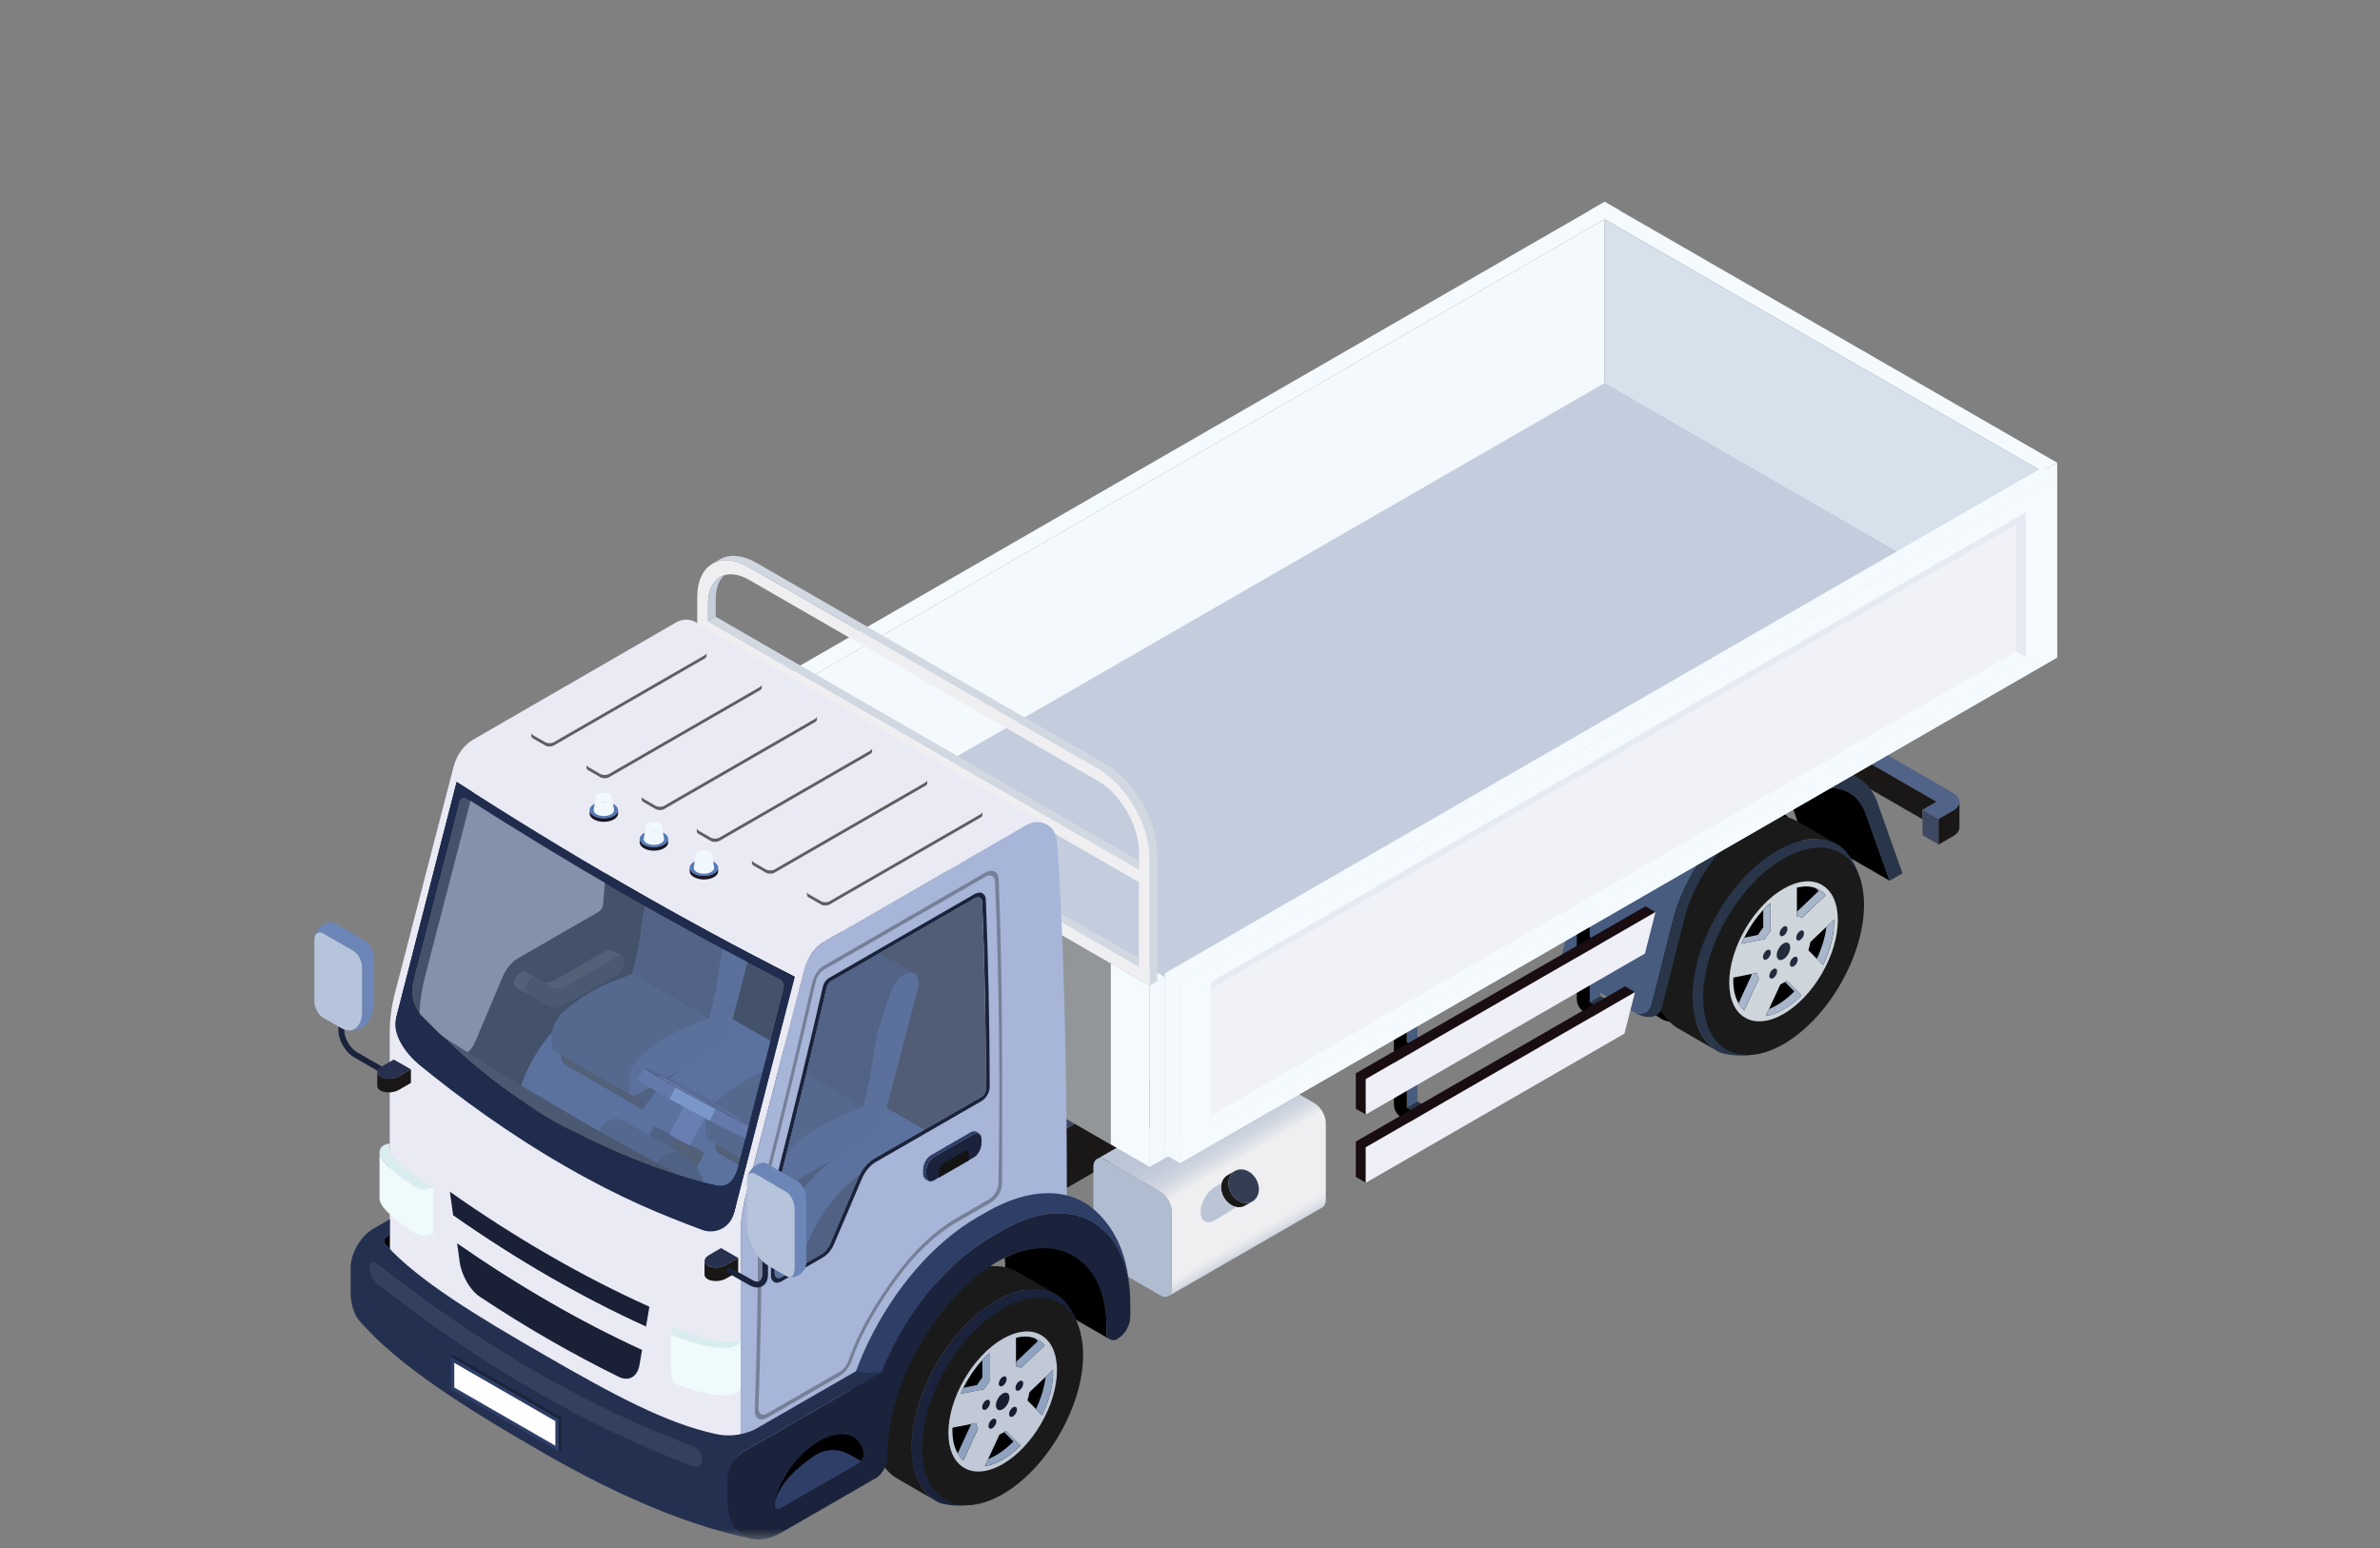 <svg xmlns="http://www.w3.org/2000/svg" width="186" height="121" viewBox="0 0 186 121" fill="none"><rect x="0" y="0" width="186" height="121" fill="#808080" stroke="none"/><mask id="mask0_3728_17750" style="mask-type:alpha" maskUnits="userSpaceOnUse" x="0" y="0" width="186" height="121"><rect x="0.275" y="0.314" width="185.521" height="120" fill="#D9D9D9"></rect></mask><g mask="url(#mask0_3728_17750)"><path d="M152.64 61.966L122.068 44.346C121.4 43.964 120.327 43.964 119.659 44.346L118.523 45.001L119.779 45.725L120.864 45.098L151.338 62.661L150.254 63.288L151.509 64.011L152.645 63.356C152.982 63.162 153.148 62.912 153.142 62.661C153.142 62.41 152.976 62.159 152.645 61.971L152.64 61.966Z" fill="#526389"></path><path d="M118.523 44.995V46.99L119.779 47.714V45.719L118.523 44.995Z" fill="#3D4863"></path><path d="M120.864 45.093L119.779 45.719V47.714L120.864 47.087L150.248 64.023V63.282L151.338 62.656L120.864 45.093Z" fill="#1A1717"></path><path d="M150.25 63.282V65.277L151.506 66V64.006L150.25 63.282Z" fill="#3D4863"></path><path d="M152.638 63.351L151.502 64.006V66.001L152.638 65.346C152.969 65.152 153.134 64.901 153.134 64.65V62.656C153.134 62.907 152.969 63.163 152.638 63.351Z" fill="#1A1717"></path><path d="M61.478 84.475V89.108L75.657 97.28V92.653L61.478 84.475Z" fill="#293143"></path><path d="M61.478 84.475L127.867 46.21L142.046 54.381L75.657 92.653L61.478 84.475Z" fill="#3D4863"></path><path d="M75.656 92.653L142.045 54.381V59.014L75.656 97.28V92.653Z" fill="#1A1717"></path><path d="M140.631 62.331L139.957 62.718L140.699 64.804L147.68 68.827L145.836 63.63C145.077 61.493 142.988 60.969 140.631 62.331Z" fill="black"></path><path d="M126.195 66.758C127.417 64.644 129.027 63.009 130.636 62.086C131.641 61.504 132.651 61.202 133.564 61.225C133.89 61.236 134.209 61.242 134.535 61.254C135.111 61.271 135.653 61.407 136.144 61.687L139.227 63.476C137.925 62.735 136.224 62.974 134.529 63.949C132.828 64.929 131.133 66.65 129.843 68.884C127.257 73.352 127.274 78.173 129.871 79.648L126.789 77.859C125.687 77.227 125.157 75.973 125.065 75.819C123.844 73.808 124.215 70.172 126.19 66.758H126.195Z" fill="#1A1A1A"></path><path d="M129.849 68.879C131.139 66.645 132.834 64.924 134.535 63.944C136.236 62.964 137.931 62.73 139.233 63.471C140.106 63.972 140.825 65.283 141.099 66.502C141.27 67.26 132.714 79.877 132.714 79.877C131.733 80.082 130.363 79.934 129.877 79.649C127.229 78.11 127.263 73.352 129.849 68.884V68.879Z" fill="black"></path><path d="M130.565 79.517C133.02 80.931 137.004 78.64 139.458 74.389C141.913 70.143 141.913 65.55 139.458 64.137C137.004 62.724 133.02 65.015 130.565 69.266C128.111 73.517 128.111 78.104 130.565 79.517Z" fill="black"></path><path d="M130.57 69.277C131.792 67.163 133.402 65.527 135.011 64.604C136.016 64.023 137.026 63.721 137.939 63.744C138.265 63.755 138.584 63.761 138.91 63.772C139.486 63.789 140.028 63.926 140.519 64.205L143.602 65.995C142.3 65.254 140.599 65.493 138.904 66.468C137.203 67.448 135.508 69.169 134.218 71.403C131.632 75.87 131.649 80.691 134.246 82.167L131.164 80.378C130.062 79.745 129.532 78.492 129.44 78.338C128.219 76.326 128.59 72.69 130.565 69.277H130.57Z" fill="#1A1A1A"></path><path d="M134.216 71.396C135.506 69.162 137.201 67.441 138.902 66.461C140.603 65.481 142.304 65.247 143.6 65.988C144.473 66.49 145.192 67.8 145.466 69.02C145.638 69.778 137.081 82.394 137.081 82.394C136.1 82.599 134.73 82.451 134.245 82.166C131.596 80.628 131.63 75.869 134.216 71.402V71.396Z" fill="#293549"></path><path d="M134.942 82.036C137.397 83.449 141.381 81.159 143.835 76.907C146.29 72.662 146.29 68.069 143.835 66.656C141.381 65.242 137.397 67.533 134.942 71.784C132.488 76.03 132.488 80.623 134.942 82.036Z" fill="#1A1A1A"></path><path d="M136.601 79.158C138.136 80.047 140.631 78.605 142.166 75.95C143.701 73.288 143.701 70.416 142.166 69.533C140.631 68.644 138.136 70.086 136.601 72.741C135.065 75.403 135.065 78.275 136.601 79.158Z" fill="black"></path><path d="M136.384 79.534C138.039 80.492 140.728 78.942 142.389 76.075C144.044 73.209 144.044 70.109 142.389 69.157C140.733 68.2 138.045 69.75 136.384 72.616C134.729 75.483 134.729 78.583 136.384 79.534ZM136.601 72.742C137.103 71.876 137.708 71.135 138.342 70.571V72.804C138.199 72.981 138.062 73.175 137.937 73.38L136.093 73.75C136.236 73.414 136.407 73.078 136.601 72.742ZM142.68 69.955L140.836 71.71C140.711 71.648 140.574 71.613 140.431 71.602V69.368C141.07 69.203 141.675 69.243 142.172 69.533C142.366 69.647 142.531 69.79 142.68 69.955ZM142.463 75.409L141.327 74.257C141.396 74.041 141.447 73.824 141.481 73.619L143.325 71.87C143.371 72.918 143.079 74.172 142.469 75.414L142.463 75.409ZM137.999 79.392L139.141 76.93C139.306 76.856 139.478 76.759 139.643 76.639L140.785 77.791C139.889 78.697 138.896 79.267 138.005 79.392H137.999ZM135.454 76.4L137.297 76.03C137.332 76.201 137.383 76.355 137.451 76.491L136.316 78.953C135.699 78.423 135.414 77.5 135.459 76.4H135.454Z" fill="#CED5DB"></path><path d="M137.799 72.485V71.112C137.976 70.918 138.158 70.736 138.347 70.57V72.804C138.204 72.981 138.067 73.174 137.941 73.38L136.098 73.75C136.166 73.591 136.24 73.437 136.315 73.277L137.388 73.061C137.513 72.855 137.65 72.662 137.793 72.485H137.799Z" fill="#A7B6CB"></path><path d="M136.874 76.115L137.296 76.029C137.33 76.2 137.382 76.354 137.45 76.491L136.314 78.953C136.137 78.805 135.989 78.622 135.869 78.411L136.902 76.172C136.902 76.172 136.879 76.132 136.874 76.109V76.115Z" fill="#A7B6CB"></path><path d="M143.316 71.869C143.362 72.918 143.071 74.171 142.46 75.414L141.986 74.935C142.392 74.075 142.643 73.214 142.734 72.422L143.316 71.869Z" fill="#A7B6CB"></path><path d="M140.23 77.477L139.499 76.737C139.545 76.708 139.596 76.674 139.642 76.64L140.784 77.791C139.888 78.697 138.894 79.267 138.004 79.392L138.249 78.856C138.911 78.589 139.596 78.116 140.236 77.472L140.23 77.477Z" fill="#A7B6CB"></path><path d="M141.879 69.396C141.976 69.43 142.073 69.476 142.165 69.533C142.359 69.647 142.524 69.789 142.673 69.955L140.829 71.71C140.704 71.647 140.567 71.613 140.424 71.602V71.254L142.125 69.636C142.051 69.55 141.965 69.465 141.879 69.396Z" fill="#A7B6CB"></path><path d="M139.008 74.993C139.213 75.112 139.55 74.918 139.755 74.559C139.961 74.201 139.961 73.813 139.755 73.693C139.55 73.574 139.213 73.767 139.008 74.126C138.802 74.485 138.802 74.873 139.008 74.993Z" fill="#222C3D"></path><path d="M139.168 73.146C139.288 73.215 139.482 73.106 139.602 72.895C139.722 72.69 139.722 72.468 139.602 72.4C139.482 72.331 139.288 72.445 139.168 72.65C139.048 72.856 139.048 73.078 139.168 73.146Z" fill="#222C3D"></path><path d="M140.235 74.782C140.07 74.85 139.91 75.067 139.887 75.278C139.859 75.483 139.973 75.602 140.144 75.534C140.31 75.466 140.469 75.249 140.492 75.038C140.521 74.833 140.407 74.713 140.235 74.782Z" fill="#222C3D"></path><path d="M138.883 75.853C138.855 75.676 138.701 75.636 138.535 75.762C138.37 75.887 138.255 76.132 138.278 76.314C138.307 76.491 138.461 76.531 138.626 76.406C138.792 76.28 138.906 76.035 138.883 75.853Z" fill="#222C3D"></path><path d="M138.225 74.845C138.374 74.668 138.436 74.423 138.356 74.292C138.282 74.161 138.094 74.201 137.946 74.377C137.797 74.554 137.734 74.799 137.814 74.93C137.894 75.061 138.077 75.021 138.225 74.845Z" fill="#222C3D"></path><path d="M140.411 73.106C140.337 73.323 140.394 73.5 140.543 73.505C140.691 73.505 140.879 73.334 140.954 73.112C141.028 72.896 140.971 72.719 140.822 72.713C140.674 72.708 140.486 72.884 140.411 73.106Z" fill="#222C3D"></path><path d="M136.839 63.408L140.629 61.225C142.382 60.217 144.014 60.091 145.201 60.775C145.201 60.775 138.9 57.14 138.203 56.741C137.022 56.068 135.395 56.194 133.648 57.202L129.858 59.385C127.09 60.98 124.63 64.428 123.745 67.961L122.141 74.326C121.936 75.136 122.295 75.985 123.02 76.401L127.718 79.108C128.249 79.415 128.922 79.125 129.076 78.532L130.726 71.979C131.616 68.445 134.077 64.992 136.839 63.402V63.408Z" fill="#475C7F"></path><path d="M146.741 62.752C146.416 61.835 145.879 61.168 145.194 60.775C144.007 60.091 142.38 60.216 140.622 61.225L136.832 63.408C134.064 65.003 131.604 68.451 130.719 71.984L129.069 78.537C128.921 79.13 128.242 79.415 127.711 79.113C128.927 79.814 129.72 79.381 129.869 78.788L131.627 71.819C132.386 68.81 134.475 65.875 136.832 64.519L140.622 62.336C142.98 60.98 145.069 61.499 145.828 63.636L147.671 68.833L148.682 68.251L146.735 62.758L146.741 62.752Z" fill="#293549"></path><path d="M125.071 72.731V67.756L124.232 68.24V78.321L125.071 77.837V73.745L127.069 74.896V73.882L125.071 72.731Z" fill="#475C7F"></path><path d="M125.071 77.836L124.232 78.32L126.23 79.471L127.069 78.987L125.071 77.836Z" fill="#293549"></path><path d="M126.229 75.38V74.366L124.231 73.215V68.245L123.227 68.827V78.047C123.227 78.491 123.461 78.896 123.849 79.118L126.235 80.492V79.477L124.237 78.326V74.234L126.235 75.386L126.229 75.38Z" fill="black"></path><path d="M110.771 80.971V75.996L109.938 76.48V86.561L110.771 86.077V81.985L112.769 83.136V82.122L110.771 80.971Z" fill="#475C7F"></path><path d="M110.771 86.076L109.938 86.561L111.935 87.712L112.769 87.228L110.771 86.076Z" fill="#293549"></path><path d="M111.938 83.62V82.606L109.94 81.455V76.486L108.936 77.067V86.287C108.936 86.732 109.17 87.136 109.558 87.359L111.944 88.732V87.718L109.946 86.567V82.475L111.944 83.626L111.938 83.62Z" fill="black"></path><path d="M105.957 89.211L126.996 77.078L127.778 77.534L106.739 89.661V92.43L105.957 91.974V89.211Z" fill="#190D12"></path><path d="M128.589 70.827L105.957 83.877V86.647L106.739 87.097V84.333L129.377 71.278L128.589 70.827Z" fill="#190D12"></path><path d="M106.738 89.661L127.778 77.535L126.95 80.777L106.738 92.431V89.661Z" fill="#EFEFF7"></path><path d="M129.378 71.278L106.74 84.333V87.097L128.55 74.52L129.378 71.278Z" fill="#EFEFF7"></path><path d="M86.368 98.745L90.666 101.223C90.917 101.366 91.146 101.383 91.305 101.286C91.471 101.189 91.574 100.99 91.574 100.693V94.693C91.574 94.112 91.168 93.405 90.66 93.12L86.362 90.641C86.111 90.493 85.877 90.482 85.712 90.579C85.552 90.675 85.449 90.875 85.449 91.165V97.166C85.449 97.747 85.855 98.454 86.362 98.739L86.368 98.745Z" fill="#B0BDD1"></path><path d="M102.694 86.19L98.396 83.712C98.145 83.569 97.917 83.552 97.751 83.649C97.586 83.746 85.725 90.584 85.725 90.584C85.89 90.487 86.118 90.499 86.375 90.647L90.673 93.126C91.176 93.416 91.587 94.123 91.587 94.698V100.699C91.587 100.989 91.484 101.195 91.318 101.292C91.318 101.292 103.179 94.453 103.345 94.356C103.51 94.26 103.613 94.06 103.613 93.769V87.769C103.613 87.188 103.208 86.481 102.7 86.196L102.694 86.19Z" fill="url(#paint0_linear_3728_17750)"></path><path d="M96.993 93.935C96.348 93.69 95.909 92.938 96.023 92.254C96.08 91.912 96.263 91.656 96.514 91.507L95.937 91.838C95.686 91.98 95.503 92.242 95.446 92.584C95.338 93.268 95.772 94.015 96.417 94.265C96.742 94.385 97.056 94.357 97.307 94.214L97.884 93.884C97.632 94.026 97.319 94.055 96.993 93.935Z" fill="#1B1818"></path><path d="M95.446 92.59C95.452 92.545 95.463 92.505 95.475 92.459C95.361 92.528 95.207 92.613 95.018 92.716C94.71 92.875 94.396 93.183 94.162 93.588C93.717 94.351 93.717 95.183 94.162 95.44C94.407 95.582 94.739 95.514 95.064 95.297C95.549 95.012 96.263 94.551 96.616 94.323C96.548 94.311 96.485 94.294 96.417 94.266C95.772 94.021 95.332 93.268 95.446 92.585V92.59Z" fill="#BBC5D5"></path><path d="M97.398 91.462C97.073 91.342 96.759 91.371 96.507 91.513C96.256 91.655 96.074 91.918 96.017 92.259C95.908 92.943 96.342 93.69 96.987 93.941C97.312 94.06 97.626 94.032 97.877 93.889C98.129 93.747 98.311 93.485 98.368 93.143C98.477 92.459 98.043 91.712 97.398 91.462Z" fill="#333D53"></path><path d="M125.405 17.135L55.672 57.327V71.488L125.405 31.29V17.135Z" fill="#F4F9FD"></path><path d="M160.768 36.158L125.402 15.774L124.221 16.452L159.593 36.842L160.768 36.158Z" fill="#F4FAFE"></path><path d="M159.596 36.841V50.996L160.772 50.318V36.157L159.596 36.841Z" fill="#F4F9FD"></path><path d="M125.404 17.136V31.291L159.595 50.996V36.841L125.404 17.136Z" fill="#D6E1EB"></path><path d="M125.405 29.935L67.949 63.049L89.856 75.677V89.838L159.595 49.64L125.405 29.935Z" fill="#C3CDDE"></path><path d="M55.672 57.328L54.49 56.65L125.405 15.774L126.587 16.452L55.672 57.328Z" fill="#F4FAFE"></path><path d="M54.49 56.649V70.81L89.856 91.194V77.033L54.49 56.649Z" fill="#F4FAFE"></path><g style="mix-blend-mode:soft-light" opacity="0.4"><path d="M54.49 56.649V70.81L86.814 89.439V75.278L54.49 56.649Z" fill="black"></path></g><path d="M91.038 76.355L55.672 55.971L54.49 56.649L89.856 77.033L91.038 76.355Z" fill="#F4FAFE"></path><path d="M63.969 54.506L64.562 54.842V60.791L63.969 61.133V54.506Z" fill="#C6CEDB"></path><path d="M72.596 59.476L73.189 59.818V65.767L72.596 66.109V59.476Z" fill="#C6CEDB"></path><path d="M89.007 67.277V67.961L55.342 48.551L55.93 48.209L89.007 67.277Z" fill="#C6CEDB"></path><path d="M89.007 67.277V67.961L55.342 48.551L55.93 48.209L89.007 67.277Z" fill="#D2D8E1"></path><path d="M81.227 64.45L81.82 64.798V70.742L81.227 71.084V64.45Z" fill="#C6CEDB"></path><path d="M85.804 60.046L58.543 44.335C57.43 43.691 56.419 43.628 55.689 44.05C54.947 44.471 54.49 45.378 54.49 46.671V56.649L89.856 77.033V67.055C89.856 64.479 88.036 61.334 85.804 60.046ZM55.341 49.532L63.121 54.017V60.644L55.341 56.159V49.532ZM80.376 70.594L72.596 66.109V59.481L80.376 63.966V70.594ZM71.751 65.619L63.971 61.134V54.507L71.751 58.991V65.619ZM89.006 75.569L81.226 71.084V64.456L89.006 68.941V75.569ZM89.006 67.961L55.335 48.552V47.161C55.335 45.121 56.773 44.295 58.543 45.315L85.804 61.026C87.573 62.046 89.012 64.53 89.012 66.57V67.961H89.006Z" fill="#EFEFF1"></path><path d="M80.376 69.909L73.189 65.766L72.596 66.108L80.376 70.593V69.909Z" fill="#D2D8E1"></path><path d="M55.93 55.817L55.342 56.159L63.122 60.644V59.96L55.93 55.817Z" fill="#D2D8E1"></path><path d="M55.342 49.532V56.159L55.93 55.817V49.868L55.342 49.532Z" fill="#C6CEDB"></path><path d="M71.75 64.935L64.558 60.792L63.965 61.134L71.75 65.618V64.935Z" fill="#D2D8E1"></path><path d="M55.342 48.552L55.935 48.21V46.819C55.935 45.976 56.181 45.338 56.597 44.956C55.833 45.195 55.342 45.97 55.342 47.161V48.552Z" fill="#C6CEDB"></path><path d="M89.006 74.884L81.82 70.742L81.227 71.083L89.006 75.568V74.884Z" fill="#D2D8E1"></path><path d="M86.39 59.703L59.129 43.993C58.016 43.354 57.006 43.292 56.275 43.702C56.093 43.805 55.682 44.044 55.682 44.044C56.412 43.628 57.423 43.691 58.536 44.329L85.797 60.04C88.034 61.328 89.849 64.473 89.849 67.049V77.027L90.443 76.685V66.707C90.443 64.131 88.622 60.986 86.39 59.698V59.703Z" fill="#D2D8E1"></path><path d="M89.856 77.033V91.194L91.037 90.516V76.355L89.856 77.033Z" fill="#F4F9FD"></path><path d="M159.597 49.64V50.996L91.039 90.516V89.154L159.597 49.64Z" fill="#F4F9FD"></path><path d="M159.595 36.544L91.037 76.058L92.213 76.736L160.771 37.223L159.595 36.544Z" fill="#F4FAFE"></path><path d="M160.771 37.223L92.213 76.736V90.897L160.771 51.378V37.223Z" fill="#F0F2F7"></path><path d="M94.644 76.737L158.345 40.021V51.378L157.54 50.917V41.007L94.644 77.261V76.737Z" fill="#E6EAF3"></path><path d="M92.213 76.737V90.898L91.037 90.219V76.059L92.213 76.737Z" fill="#F4F9FD"></path><path d="M157.54 50.916L94.644 87.171V88.094L158.345 51.378L157.54 50.916Z" fill="#F4FAFE"></path><path d="M92.213 76.736V90.897L160.771 51.384V37.223L92.213 76.736ZM94.644 76.736L158.339 40.021V51.378L94.644 88.094V76.736Z" fill="#F4FAFE"></path><path d="M76.756 70.514C76.744 70.16 76.47 70.029 76.156 70.212C73.12 71.961 67.983 74.924 64.934 76.68C64.775 76.771 64.649 76.953 64.609 77.13C63.479 82.019 62.286 86.943 61.019 91.912C60.716 93.108 60.551 94.288 60.557 95.382C60.557 96.738 60.557 98.106 60.539 99.474C60.528 99.838 60.785 99.987 61.087 99.81C62.115 99.217 63.154 98.619 64.175 98.026C64.461 97.861 64.729 97.536 64.895 97.154C65.637 95.439 66.362 93.718 67.092 91.997C67.355 91.387 67.8 90.84 68.285 90.561C70.391 89.347 74.587 86.931 76.693 85.717C76.893 85.603 77.047 85.33 77.047 85.102C77.047 80.178 76.944 75.312 76.756 70.514Z" fill="#1A1717"></path><path d="M30.27 84.088C30.23 84.088 30.19 84.076 30.155 84.059L27.672 82.629C26.982 82.23 26.445 81.301 26.445 80.503V78.805C26.445 78.68 26.548 78.577 26.674 78.577C26.799 78.577 26.902 78.68 26.902 78.805V80.503C26.902 81.124 27.359 81.916 27.901 82.23L30.384 83.66C30.492 83.723 30.532 83.865 30.469 83.974C30.424 84.048 30.349 84.088 30.27 84.088Z" fill="#1A233B"></path><path d="M26.635 80.327L25.248 79.529C24.871 79.313 24.568 78.737 24.568 78.236V73.443C24.568 72.947 24.871 72.714 25.248 72.93L27.628 74.304C28.005 74.52 28.307 75.096 28.307 75.597V79.068C28.307 80.299 27.559 80.863 26.635 80.327Z" fill="#B5C4DB"></path><path d="M28.307 79.067V75.597C28.307 75.101 28.005 74.52 27.628 74.303L25.248 72.93C24.888 72.719 24.591 72.93 24.568 73.391C24.597 72.639 25.322 72.052 25.858 72.047C25.944 72.047 26.041 72.069 26.138 72.126L28.518 73.5C28.895 73.716 29.198 74.292 29.198 74.793V78.549C29.198 78.811 29.163 79.039 29.1 79.238C28.787 80.258 27.81 80.646 27.143 80.515C27.816 80.612 28.301 80.053 28.301 79.067H28.307Z" fill="#6D86B8"></path><path d="M33.244 76.218L36.965 61.846L35.681 61.105L30.943 79.58L32.77 80.634V79.694C32.77 78.6 32.93 77.432 33.244 76.218Z" fill="black"></path><path d="M62.096 76.326L47.358 67.921L47.136 70.645C47.136 70.873 46.976 71.146 46.776 71.26L40.48 74.89C39.995 75.169 39.55 75.705 39.287 76.326L37.118 81.461C36.959 81.837 36.69 82.156 36.399 82.327L36.057 82.526L57.353 94.801L62.09 76.326H62.096Z" fill="black"></path><path d="M41.189 76.822C41.389 76.486 41.714 76.326 41.908 76.434L43.181 77.17C43.461 77.329 43.832 77.289 44.226 77.067L48.221 74.765C48.387 74.668 48.541 74.662 48.649 74.725C48.758 74.788 48.826 74.924 48.826 75.112C48.826 75.494 48.558 75.967 48.221 76.155L44.197 78.475C43.684 78.771 43.187 78.822 42.822 78.611L41.178 77.66C40.978 77.546 40.978 77.164 41.189 76.816V76.822Z" fill="#0F0E0E"></path><path d="M42.33 76.686C42.61 76.845 42.981 76.805 43.375 76.583L47.37 74.281C47.536 74.184 47.69 74.178 47.798 74.241C47.907 74.303 48.654 74.731 48.654 74.731C48.546 74.668 48.392 74.674 48.226 74.771L44.231 77.073C43.837 77.301 43.466 77.335 43.186 77.176L42.336 76.686H42.33Z" fill="#1F1C1C"></path><path d="M40.332 76.332C40.532 75.996 40.857 75.836 41.051 75.944L41.901 76.434C41.707 76.32 41.382 76.486 41.182 76.822C40.971 77.169 40.971 77.551 41.171 77.665L40.32 77.175C40.12 77.061 40.12 76.679 40.332 76.332Z" fill="#1F1C1C"></path><path d="M67.677 91.524C64.76 93.205 62.402 97.291 62.402 100.648V101.742L72.779 95.758V88.578L67.682 91.519L67.677 91.524Z" fill="#1A1F33"></path><path d="M67.677 91.525L72.774 88.584L50.553 75.774L45.456 78.714C42.539 80.395 40.182 84.481 40.182 87.838V88.932L62.403 101.742V100.648C62.403 97.291 64.766 93.206 67.677 91.525Z" fill="#313E68"></path><path d="M56.747 81.558L49.835 85.541C49.641 85.649 49.47 85.66 49.344 85.592C49.219 85.518 49.139 85.364 49.139 85.142V84.469C49.139 83.791 49.538 82.971 50.109 82.481C51.279 81.478 52.369 80.811 53.557 80.327C54.784 79.825 56.291 79.29 57.535 78.572L56.747 81.552V81.558Z" fill="#313C62"></path><path d="M49.137 85.142V84.469C49.137 83.791 49.537 82.971 50.107 82.48C51.278 81.478 52.368 80.811 53.555 80.326C54.782 79.825 56.289 79.289 57.533 78.571L51.512 75.101C50.267 75.819 48.76 76.355 47.533 76.856C46.346 77.34 45.261 78.007 44.086 79.01C43.515 79.5 43.115 80.321 43.115 80.999V81.671C43.115 81.894 43.195 82.047 43.321 82.121C43.446 82.195 49.343 85.592 49.343 85.592C49.217 85.518 49.137 85.364 49.137 85.142Z" fill="#252C49"></path><path d="M49.342 85.592C49.342 85.592 45.301 83.262 43.839 82.418H43.822C43.862 82.806 43.971 83.119 44.193 83.227L50.215 86.698L49.827 85.541C49.633 85.649 49.462 85.661 49.336 85.592H49.342Z" fill="#1F1C1C"></path><path d="M58.848 69.106C58.392 69.26 57.918 69.761 57.672 70.36C57.37 71.089 57.056 71.938 56.782 72.873C56.394 74.206 56.194 75.352 56.091 76.258C56.017 76.89 55.909 77.54 55.749 78.195L55.412 79.585C56.137 79.284 56.873 78.953 57.535 78.577L59.693 70.337C59.847 69.756 59.722 69.3 59.425 69.129C59.276 69.043 59.077 69.026 58.854 69.106H58.848Z" fill="#313C62"></path><path d="M56.092 76.258C56.194 75.352 56.394 74.212 56.782 72.873C57.056 71.938 57.364 71.095 57.673 70.36C57.924 69.761 58.392 69.26 58.849 69.106C59.077 69.026 59.271 69.043 59.419 69.129C59.419 69.129 53.694 65.829 53.397 65.658C53.249 65.567 53.049 65.556 52.821 65.63C52.364 65.784 51.891 66.285 51.645 66.884C51.343 67.613 51.029 68.462 50.755 69.397C50.367 70.73 50.167 71.876 50.064 72.782C49.99 73.414 49.881 74.064 49.721 74.719L49.385 76.11L55.407 79.58L55.743 78.189C55.903 77.528 56.017 76.885 56.086 76.252L56.092 76.258Z" fill="#1E233B"></path><path d="M49.832 85.541C49.832 86.094 49.935 86.555 50.22 86.698C51.133 85.307 52.298 84.122 53.565 83.387L49.832 85.541Z" fill="#1A1F33"></path><path d="M68.779 88.498L61.866 92.481C61.672 92.589 61.501 92.601 61.375 92.532C61.25 92.458 61.17 92.304 61.17 92.082V91.41C61.17 90.732 61.569 89.911 62.14 89.421C63.31 88.418 64.401 87.751 65.588 87.267C66.815 86.765 68.322 86.23 69.566 85.512L68.779 88.492V88.498Z" fill="#313C62"></path><path d="M61.178 92.083V91.41C61.178 90.732 61.578 89.912 62.148 89.422C63.319 88.419 64.409 87.752 65.596 87.268C66.823 86.766 68.33 86.23 69.574 85.512L63.553 82.042C62.308 82.76 60.801 83.296 59.574 83.797C58.387 84.281 57.302 84.948 56.127 85.945C55.556 86.436 55.156 87.256 55.156 87.934V88.607C55.156 88.829 55.236 88.983 55.362 89.057C55.487 89.131 61.384 92.527 61.384 92.527C61.258 92.453 61.178 92.299 61.178 92.077V92.083Z" fill="#252C49"></path><path d="M61.377 92.533C61.377 92.533 57.336 90.202 55.874 89.359H55.857C55.897 89.746 56.006 90.06 56.228 90.168L62.25 93.638L61.862 92.481C61.668 92.59 61.497 92.601 61.371 92.533H61.377Z" fill="#1F1C1C"></path><path d="M70.885 76.047C70.429 76.201 69.955 76.703 69.71 77.301C69.407 78.03 69.093 78.879 68.819 79.814C68.431 81.147 68.231 82.293 68.129 83.199C68.054 83.832 67.946 84.481 67.786 85.136L67.449 86.527C68.174 86.225 68.91 85.894 69.573 85.518L71.73 77.278C71.884 76.697 71.759 76.241 71.462 76.07C71.314 75.985 71.114 75.968 70.891 76.047H70.885Z" fill="#313C62"></path><path d="M68.125 83.193C68.228 82.287 68.427 81.147 68.815 79.808C69.089 78.874 69.398 78.03 69.706 77.295C69.957 76.697 70.425 76.195 70.882 76.042C71.11 75.962 71.304 75.979 71.453 76.064C71.453 76.064 65.727 72.765 65.431 72.594C65.282 72.503 65.082 72.491 64.854 72.566C64.397 72.719 63.924 73.221 63.678 73.819C63.376 74.549 63.062 75.398 62.788 76.332C62.4 77.666 62.2 78.811 62.097 79.717C62.023 80.35 61.915 80.999 61.755 81.655L61.418 83.045L67.44 86.516L67.777 85.125C67.936 84.464 68.051 83.82 68.119 83.188L68.125 83.193Z" fill="#1E233B"></path><path d="M61.869 92.481C61.869 93.034 61.972 93.496 62.257 93.638C63.17 92.248 64.335 91.062 65.602 90.327L61.869 92.481Z" fill="#1A1F33"></path><path d="M51.142 88.02L50.748 88.732L52.449 89.713L52.843 89L55.057 90.1L53.357 89.12L51.142 88.02Z" fill="#1A1F33"></path><path d="M52.843 89L52.449 89.712L54.436 91.228L55.058 90.1L52.843 89Z" fill="#1F1C1C"></path><path d="M52.439 96.944L54.54 96.357C55.767 92.87 54.785 91.057 53.307 90.203C53.307 90.203 53.296 90.197 53.29 90.191C52.468 89.724 51.526 90.237 51.252 91.137C50.579 93.337 50.008 95.537 50.008 95.537L52.445 96.938L52.439 96.944Z" fill="#191F36"></path><path d="M53.284 90.191L53.301 90.202C53.301 90.202 50.311 88.476 48.832 87.626C48.832 87.626 48.821 87.621 48.815 87.615C47.993 87.148 47.051 87.661 46.777 88.561C46.104 90.761 45.527 92.96 45.527 92.96L50.002 95.536C50.002 95.536 50.573 93.342 51.247 91.137C51.521 90.236 52.462 89.724 53.284 90.191Z" fill="#242D4A"></path><path d="M53.45 86.504L52.285 88.618C52.285 88.618 52.394 88.704 52.616 88.835C52.981 89.046 53.489 89.314 53.758 89.439C53.861 89.484 53.912 89.502 53.918 89.502L55.082 87.387L53.45 86.51V86.504Z" fill="#4C598E"></path><path d="M51.85 84.55L52.021 84.236C52.021 84.236 52.032 84.242 52.044 84.248C52.049 84.248 52.055 84.253 52.066 84.259C53.168 84.766 55.286 85.883 56.787 86.749C57.706 87.279 58.185 87.593 58.157 87.638L58.037 87.861L51.85 84.55Z" fill="#323C64"></path><path d="M55.916 86.43L55.905 86.458L55.779 86.384C55.871 86.424 55.916 86.441 55.922 86.43H55.916Z" fill="black"></path><path d="M56.666 86.988L56.564 87.182L51.387 84.333L51.547 84.036L56.666 86.988Z" fill="#475286"></path><path d="M51.543 84.037C51.457 84.008 51.411 83.997 51.406 84.014L51.383 84.054L51.497 84.128L51.543 84.043V84.037Z" fill="#262D4B"></path><path d="M55.453 86.133C55.915 86.401 56.047 86.504 55.773 86.384L57.582 87.427C57.582 87.427 57.525 87.404 57.496 87.387C57.491 87.387 57.485 87.382 57.474 87.376C57.462 87.376 57.456 87.37 57.451 87.364C57.439 87.364 57.434 87.359 57.428 87.353C57.411 87.347 57.399 87.336 57.382 87.33C57.171 87.233 56.925 87.114 56.663 86.983L51.543 84.031C51.646 84.065 51.8 84.133 52.011 84.23C52.022 84.23 52.028 84.236 52.034 84.242C52.045 84.242 52.051 84.247 52.057 84.253C52.085 84.264 52.12 84.281 52.148 84.293L53.957 85.336C54.346 85.524 54.985 85.86 55.447 86.128L55.453 86.133Z" fill="#222842"></path><path d="M59.208 88.202L58.729 89.097C58.706 89.137 58.426 89.034 57.867 88.778C56.417 88.111 53.637 86.647 51.668 85.513C50.458 84.817 49.836 84.407 49.864 84.344L50.344 83.45C50.309 83.507 50.937 83.923 52.147 84.618C54.117 85.752 56.896 87.216 58.346 87.883C58.906 88.14 59.185 88.242 59.208 88.202Z" fill="#434E7F"></path><path d="M52.318 85.877C53.312 86.436 54.436 87.046 55.463 87.581L55.937 86.681C54.91 86.145 53.785 85.535 52.792 84.977L52.318 85.877Z" fill="#7189BC"></path><path d="M57.408 87.034C59.378 88.168 59.8 88.55 58.35 87.883C56.9 87.216 54.121 85.752 52.151 84.618C50.182 83.484 49.76 83.102 51.21 83.769C52.659 84.436 55.439 85.9 57.408 87.034ZM57.477 87.382C57.477 87.382 57.494 87.387 57.5 87.393C58.601 87.9 58.282 87.615 56.781 86.749C55.279 85.883 53.162 84.766 52.06 84.259C52.054 84.259 52.049 84.253 52.037 84.248C52.026 84.248 52.02 84.242 52.014 84.236C50.964 83.757 51.295 84.048 52.774 84.903C54.223 85.741 56.25 86.812 57.38 87.342C57.397 87.348 57.414 87.359 57.425 87.365C57.431 87.365 57.443 87.37 57.448 87.376C57.46 87.376 57.465 87.382 57.471 87.387L57.477 87.382Z" fill="#222842"></path><path d="M82.596 65.778C82.596 65.778 83.378 74.907 83.378 93.467L74.537 98.562C71.34 100.408 68.064 104.158 67.088 108.232L65.724 113.925L57.887 118.444V96.425C57.887 95.473 58.024 94.447 58.298 93.393L62.887 75.682C63.104 74.839 63.697 74.012 64.359 73.63L80.273 64.439C80.787 64.142 81.363 64.177 81.809 64.433C82.265 64.689 82.528 65.088 82.596 65.778ZM76.757 70.513C76.746 70.16 76.472 70.029 76.158 70.211C73.121 71.961 67.984 74.924 64.936 76.679C64.776 76.77 64.651 76.953 64.611 77.129C63.48 82.019 62.288 86.942 61.02 91.912C60.718 93.108 60.552 94.288 60.558 95.382C60.558 96.738 60.558 98.106 60.541 99.474C60.529 99.838 60.786 99.986 61.089 99.81C62.116 99.217 63.155 98.619 64.177 98.026C64.462 97.861 64.731 97.536 64.896 97.154C65.638 95.439 66.363 93.718 67.094 91.997C67.356 91.387 67.801 90.84 68.287 90.561C70.393 89.347 74.588 86.931 76.694 85.717C76.894 85.603 77.048 85.33 77.048 85.102C77.048 80.178 76.945 75.312 76.757 70.513Z" fill="#A6B5D8"></path><path d="M77.041 70.28C77.029 69.927 76.778 69.745 76.527 69.745L76.225 69.836C73.102 71.636 67.891 74.64 64.769 76.44C64.558 76.56 64.381 76.811 64.318 77.073C63.199 81.957 62.006 86.88 60.739 91.832C60.425 93.069 60.271 94.254 60.277 95.36C60.271 96.807 60.265 98.254 60.248 99.708C60.248 100.055 60.493 100.243 60.733 100.249L61.024 100.163C62.126 99.531 63.222 98.893 64.323 98.26C64.66 98.066 64.974 97.696 65.163 97.263C65.905 95.548 66.629 93.827 67.36 92.106C67.6 91.547 68.005 91.057 68.45 90.806C70.517 89.615 74.655 87.228 76.71 86.048C77.064 85.843 77.349 85.353 77.349 84.948C77.338 80.008 77.235 75.118 77.046 70.28H77.041ZM76.698 85.718C74.592 86.931 70.397 89.348 68.29 90.561C67.811 90.841 67.36 91.388 67.097 91.998C66.367 93.718 65.636 95.439 64.9 97.155C64.734 97.542 64.46 97.867 64.181 98.026C63.153 98.619 62.114 99.218 61.093 99.81C60.79 99.987 60.539 99.844 60.545 99.474C60.562 98.106 60.568 96.739 60.562 95.382C60.562 94.288 60.722 93.109 61.024 91.912C62.291 86.943 63.484 82.019 64.615 77.13C64.655 76.948 64.78 76.771 64.94 76.68C67.988 74.925 73.125 71.961 76.162 70.212C76.167 70.212 76.173 70.206 76.179 70.201C76.487 70.024 76.75 70.166 76.761 70.514C76.955 75.312 77.052 80.179 77.052 85.102C77.052 85.33 76.898 85.604 76.698 85.718Z" fill="#1A233B"></path><path opacity="0.5" d="M76.756 70.514C76.744 70.161 76.47 70.03 76.156 70.212C73.12 71.962 67.983 74.925 64.934 76.68C64.775 76.771 64.649 76.954 64.609 77.13C63.479 82.02 62.286 86.943 61.019 91.912C60.716 93.109 60.551 94.289 60.557 95.383C60.557 96.739 60.557 98.107 60.539 99.474C60.528 99.839 60.785 99.987 61.087 99.811C62.115 99.218 63.154 98.62 64.175 98.027C64.461 97.862 64.729 97.537 64.895 97.155C65.637 95.44 66.362 93.719 67.092 91.998C67.355 91.388 67.8 90.841 68.285 90.562C70.391 89.348 74.587 86.932 76.693 85.718C76.893 85.604 77.047 85.331 77.047 85.103C77.047 80.179 76.944 75.312 76.756 70.514Z" fill="#87A5D4"></path><path opacity="0.3" d="M78.046 68.736C78.023 68.121 77.549 67.875 77.007 68.195C73.496 70.218 67.897 73.443 64.392 75.466C63.976 75.705 63.605 76.23 63.485 76.76C62.292 81.974 61.03 87.228 59.678 92.533C59.386 93.673 59.244 94.767 59.244 95.793C59.244 100.545 59.164 105.349 58.993 110.216C58.976 110.854 59.392 111.116 59.952 110.797C62.007 109.612 63.593 108.7 65.637 107.52C66.048 107.287 66.419 106.768 66.596 106.244C67.326 104.124 68.696 101.879 70.003 100.067C71.447 98.044 73.12 96.465 74.861 95.462C74.986 95.388 77.189 94.117 77.304 94.055C78.029 93.633 78.314 93.103 78.314 92.328C78.314 84.333 78.371 76.463 78.046 68.742V68.736ZM78.029 92.482C78.017 92.932 77.698 93.49 77.298 93.724C77.184 93.792 74.981 95.063 74.866 95.126C73.063 96.163 71.328 97.804 69.843 99.884C68.485 101.776 67.144 103.913 66.333 106.267C66.202 106.643 65.945 107.007 65.654 107.178C63.599 108.364 62.012 109.275 59.957 110.461C59.569 110.683 59.267 110.501 59.272 110.05C59.449 105.184 59.529 100.38 59.523 95.627C59.523 94.641 59.666 93.582 59.946 92.482C61.287 87.182 62.56 81.922 63.753 76.708C63.844 76.315 64.107 75.95 64.404 75.779L77.018 68.508C77.406 68.286 77.743 68.462 77.766 68.895C78.091 76.617 78.177 84.487 78.034 92.482H78.029Z" fill="black"></path><path d="M54.426 48.654C53.97 48.375 53.376 48.33 52.845 48.637L36.932 57.829C36.27 58.211 35.682 59.031 35.459 59.88L30.87 77.592C30.596 78.646 30.459 79.671 30.459 80.623V101.121C30.459 102.061 30.961 102.927 31.777 103.4L57.88 118.444V96.425C57.88 95.474 58.017 94.448 58.291 93.394L62.88 75.683C63.097 74.839 63.69 74.013 64.353 73.631L80.266 64.439C80.78 64.143 81.356 64.177 81.802 64.434L54.421 48.654H54.426ZM57.36 94.801L30.95 79.575L35.687 61.1C39.791 63.755 44.164 66.445 48.798 69.112C53.359 71.739 57.806 74.138 62.098 76.321L57.36 94.796V94.801Z" fill="#EAEAF5"></path><path d="M31.994 79.74L30.943 79.58C34.511 82.15 38.523 84.806 42.987 87.41C48.05 90.367 52.896 92.801 57.359 94.807L57.525 94.129C53.227 91.957 48.763 89.547 44.169 86.868C40.396 84.669 36.822 82.452 33.449 80.252C32.998 79.99 32.502 79.819 31.988 79.74H31.994Z" fill="#0F0F0F"></path><path d="M47.191 63.95C46.575 63.95 46.078 63.665 46.078 63.306C46.078 62.947 46.575 62.662 47.191 62.662C47.808 62.662 48.304 62.947 48.304 63.306C48.304 63.665 47.808 63.95 47.191 63.95Z" fill="#5479B6"></path><path d="M47.191 63.95C46.575 63.95 46.078 63.665 46.078 63.306V63.579C46.078 63.932 46.575 64.223 47.191 64.223C47.808 64.223 48.304 63.938 48.304 63.579V63.306C48.304 63.659 47.808 63.95 47.191 63.95Z" fill="#191727"></path><path d="M47.193 62.667C46.85 62.667 46.57 62.508 46.57 62.309C46.57 62.109 46.85 61.95 47.193 61.95C47.535 61.95 47.815 62.109 47.815 62.309C47.815 62.508 47.535 62.667 47.193 62.667Z" fill="#F1F9FE"></path><path d="M47.192 62.668C46.849 62.668 46.569 62.508 46.569 62.309C46.569 62.309 46.393 63.238 46.393 63.312C46.393 63.569 46.752 63.774 47.192 63.774C47.631 63.774 47.991 63.569 47.991 63.312C47.991 63.232 47.814 62.309 47.814 62.309C47.814 62.508 47.534 62.668 47.192 62.668Z" fill="#F1F9FE"></path><path d="M55.013 68.457C54.397 68.457 53.9 68.172 53.9 67.813C53.9 67.454 54.397 67.169 55.013 67.169C55.63 67.169 56.127 67.454 56.127 67.813C56.127 68.172 55.63 68.457 55.013 68.457Z" fill="#5479B6"></path><path d="M55.013 68.457C54.397 68.457 53.9 68.172 53.9 67.813V68.087C53.9 68.44 54.397 68.731 55.013 68.731C55.63 68.731 56.127 68.446 56.127 68.087V67.813C56.127 68.166 55.63 68.457 55.013 68.457Z" fill="#191727"></path><path d="M55.015 67.175C54.672 67.175 54.393 67.016 54.393 66.816C54.393 66.617 54.672 66.457 55.015 66.457C55.357 66.457 55.637 66.617 55.637 66.816C55.637 67.016 55.357 67.175 55.015 67.175Z" fill="#F1F9FE"></path><path d="M55.014 67.175C54.672 67.175 54.392 67.015 54.392 66.816C54.392 66.816 54.215 67.745 54.215 67.819C54.215 68.075 54.574 68.28 55.014 68.28C55.453 68.28 55.813 68.075 55.813 67.819C55.813 67.739 55.636 66.816 55.636 66.816C55.636 67.015 55.356 67.175 55.014 67.175Z" fill="#F1F9FE"></path><path d="M51.105 66.206C50.489 66.206 49.992 65.921 49.992 65.562C49.992 65.203 50.489 64.918 51.105 64.918C51.722 64.918 52.218 65.203 52.218 65.562C52.218 65.921 51.722 66.206 51.105 66.206Z" fill="#5479B6"></path><path d="M51.105 66.206C50.489 66.206 49.992 65.921 49.992 65.562V65.835C49.992 66.189 50.489 66.48 51.105 66.48C51.722 66.48 52.218 66.195 52.218 65.835V65.562C52.218 65.915 51.722 66.206 51.105 66.206Z" fill="#191727"></path><path d="M51.103 64.924C50.76 64.924 50.48 64.764 50.48 64.565C50.48 64.365 50.76 64.206 51.103 64.206C51.445 64.206 51.725 64.365 51.725 64.565C51.725 64.764 51.445 64.924 51.103 64.924Z" fill="#F1F9FE"></path><path d="M51.102 64.924C50.759 64.924 50.48 64.764 50.48 64.565C50.48 64.565 50.303 65.494 50.303 65.568C50.303 65.824 50.662 66.029 51.102 66.029C51.541 66.029 51.901 65.824 51.901 65.568C51.901 65.488 51.724 64.565 51.724 64.565C51.724 64.764 51.444 64.924 51.102 64.924Z" fill="#F1F9FE"></path><path d="M29.735 84.168C30.107 84.378 30.752 84.356 31.18 84.111L32.116 83.569L30.774 82.8L29.838 83.341C29.604 83.478 29.484 83.649 29.484 83.808C29.484 83.945 29.564 84.071 29.735 84.168Z" fill="#283050"></path><path d="M31.18 84.105C30.752 84.35 30.107 84.378 29.735 84.162C29.57 84.065 29.484 83.934 29.484 83.803C29.484 83.803 29.484 84.703 29.484 84.868C29.484 85.005 29.564 85.13 29.735 85.227C30.107 85.438 30.752 85.415 31.18 85.17L32.116 84.629V83.563L31.18 84.105Z" fill="#1A1717"></path><path d="M55.31 98.909C55.144 98.813 55.059 98.687 55.059 98.55C55.059 98.385 55.178 98.214 55.413 98.078L56.349 97.536L57.69 98.305L56.754 98.847C56.326 99.092 55.681 99.12 55.31 98.904V98.909Z" fill="#283050"></path><path d="M56.754 98.847C56.326 99.092 55.681 99.12 55.31 98.904C55.144 98.807 55.059 98.681 55.059 98.545C55.059 98.545 55.059 99.445 55.059 99.61C55.059 99.747 55.139 99.873 55.31 99.969C55.681 100.18 56.326 100.157 56.754 99.912L57.69 99.371V98.305L56.754 98.847Z" fill="#1A1717"></path><path d="M59.176 100.614C58.982 100.614 58.776 100.551 58.565 100.431L56.893 99.485C56.784 99.423 56.744 99.28 56.807 99.172C56.87 99.064 57.013 99.024 57.121 99.086L58.794 100.032C59.01 100.158 59.216 100.186 59.353 100.112C59.49 100.032 59.564 99.844 59.564 99.594V97.895C59.564 97.77 59.667 97.668 59.792 97.668C59.918 97.668 60.021 97.77 60.021 97.895V99.594C60.021 100.021 59.867 100.351 59.581 100.511C59.456 100.579 59.324 100.619 59.176 100.619V100.614Z" fill="#1A233B"></path><path d="M63.209 69.488L75.007 62.69C75.196 62.581 75.498 62.581 75.681 62.69L76.634 63.237C76.726 63.288 76.777 63.362 76.777 63.43C76.777 63.499 76.731 63.573 76.634 63.624L64.836 70.422C64.648 70.531 64.345 70.531 64.162 70.422L63.209 69.876C63.118 69.824 63.072 69.75 63.072 69.682C63.072 69.613 63.118 69.539 63.209 69.488Z" fill="#EAEAF5"></path><g style="mix-blend-mode:soft-light" opacity="0.6"><path d="M63.209 69.881L64.162 70.428C64.351 70.536 64.653 70.536 64.836 70.428L76.634 63.63C76.726 63.578 76.777 63.504 76.777 63.436V63.692C76.777 63.761 76.731 63.835 76.634 63.886L64.836 70.684C64.648 70.793 64.345 70.793 64.162 70.684L63.209 70.137C63.118 70.086 63.072 70.012 63.072 69.944V69.687C63.072 69.755 63.118 69.83 63.209 69.881Z" fill="black"></path></g><path d="M41.658 57.065L53.457 50.267C53.645 50.158 53.948 50.158 54.13 50.267L55.084 50.814C55.175 50.865 55.221 50.939 55.221 51.008C55.221 51.076 55.175 51.15 55.084 51.201L43.285 58C43.097 58.108 42.794 58.108 42.612 58L41.658 57.453C41.567 57.401 41.522 57.327 41.522 57.259C41.522 57.191 41.567 57.116 41.658 57.065Z" fill="#EAEAF5"></path><g style="mix-blend-mode:soft-light" opacity="0.6"><path d="M41.658 57.453L42.611 58C42.8 58.108 43.102 58.108 43.285 58L55.083 51.202C55.175 51.151 55.22 51.076 55.22 51.008V51.264C55.22 51.333 55.175 51.407 55.083 51.458L43.285 58.257C43.097 58.365 42.794 58.365 42.611 58.257L41.658 57.709C41.567 57.658 41.521 57.584 41.516 57.516V57.259C41.516 57.328 41.561 57.402 41.658 57.453Z" fill="black"></path></g><path d="M45.967 59.55L57.765 52.751C57.954 52.643 58.256 52.643 58.439 52.751L59.392 53.298C59.483 53.349 59.529 53.424 59.529 53.492C59.529 53.56 59.483 53.634 59.392 53.686L47.594 60.484C47.406 60.592 47.103 60.592 46.92 60.484L45.967 59.937C45.876 59.886 45.83 59.812 45.83 59.743C45.83 59.675 45.876 59.601 45.967 59.55Z" fill="#EAEAF5"></path><g style="mix-blend-mode:soft-light" opacity="0.6"><path d="M45.969 59.937L46.922 60.484C47.111 60.593 47.413 60.593 47.596 60.484L59.394 53.686C59.485 53.635 59.531 53.561 59.531 53.492V53.749C59.531 53.817 59.485 53.891 59.394 53.942L47.596 60.741C47.407 60.849 47.105 60.849 46.922 60.741L45.969 60.194C45.878 60.142 45.832 60.068 45.832 60V59.743C45.832 59.812 45.878 59.886 45.969 59.937Z" fill="black"></path></g><path d="M50.282 62.035L62.08 55.236C62.268 55.128 62.571 55.128 62.753 55.236L63.706 55.783C63.798 55.835 63.843 55.909 63.843 55.977C63.843 56.046 63.798 56.12 63.706 56.171L51.908 62.969C51.72 63.078 51.417 63.078 51.235 62.969L50.282 62.422C50.19 62.371 50.145 62.297 50.145 62.229C50.145 62.16 50.19 62.086 50.282 62.035Z" fill="#EAEAF5"></path><g style="mix-blend-mode:soft-light" opacity="0.6"><path d="M50.282 62.422L51.235 62.969C51.423 63.077 51.726 63.077 51.908 62.969L63.706 56.171C63.798 56.12 63.843 56.045 63.843 55.977V56.233C63.843 56.302 63.798 56.376 63.706 56.427L51.908 63.226C51.72 63.334 51.417 63.334 51.235 63.226L50.282 62.678C50.19 62.627 50.145 62.553 50.145 62.485V62.228C50.145 62.297 50.19 62.371 50.282 62.422Z" fill="black"></path></g><path d="M54.592 64.519L66.39 57.721C66.579 57.613 66.881 57.613 67.064 57.721L68.017 58.268C68.108 58.319 68.154 58.393 68.154 58.462C68.154 58.53 68.108 58.604 68.017 58.655L56.219 65.454C56.031 65.562 55.728 65.562 55.545 65.454L54.592 64.907C54.501 64.855 54.455 64.781 54.455 64.713C54.455 64.645 54.501 64.57 54.592 64.519Z" fill="#EAEAF5"></path><g style="mix-blend-mode:soft-light" opacity="0.6"><path d="M54.592 64.912L55.545 65.459C55.734 65.568 56.036 65.568 56.219 65.459L68.017 58.661C68.108 58.61 68.154 58.536 68.154 58.467V58.724C68.154 58.792 68.108 58.866 68.017 58.917L56.219 65.716C56.031 65.824 55.728 65.824 55.545 65.716L54.592 65.169C54.501 65.118 54.455 65.043 54.455 64.975V64.719C54.455 64.787 54.501 64.861 54.592 64.912Z" fill="black"></path></g><path d="M58.903 67.004L70.701 60.205C70.889 60.097 71.192 60.097 71.374 60.205L72.328 60.752C72.419 60.804 72.465 60.878 72.465 60.946C72.465 61.014 72.419 61.089 72.328 61.14L60.529 67.938C60.341 68.046 60.038 68.046 59.856 67.938L58.903 67.391C58.811 67.34 58.766 67.266 58.766 67.197C58.766 67.129 58.811 67.055 58.903 67.004Z" fill="#EAEAF5"></path><g style="mix-blend-mode:soft-light" opacity="0.6"><path d="M58.905 67.397L59.858 67.944C60.046 68.052 60.349 68.052 60.531 67.944L72.33 61.145C72.421 61.094 72.466 61.02 72.466 60.952V61.208C72.466 61.276 72.421 61.351 72.33 61.402L60.531 68.2C60.343 68.308 60.04 68.308 59.858 68.2L58.905 67.653C58.813 67.602 58.768 67.528 58.768 67.459V67.203C58.768 67.271 58.813 67.345 58.905 67.397Z" fill="black"></path></g><path d="M86.459 104.192V103.708C86.631 98.704 82.909 96.072 78.525 98.3C78.548 98.573 78.56 98.858 78.56 99.154V99.627C78.56 99.827 78.668 100.015 78.839 100.112L86.728 104.659C86.573 104.568 86.459 104.403 86.459 104.192Z" fill="black"></path><path d="M69.541 104.454C70.763 102.34 72.372 100.704 73.982 99.781C74.987 99.2 75.997 98.898 76.91 98.921C77.235 98.932 77.555 98.938 77.88 98.949C78.457 98.966 78.999 99.103 79.49 99.382L82.572 101.172C81.271 100.431 79.57 100.67 77.875 101.645C76.174 102.625 74.478 104.346 73.189 106.579C70.603 111.047 70.62 115.868 73.217 117.344L70.135 115.555C69.033 114.922 68.502 113.668 68.411 113.515C67.189 111.503 67.561 107.867 69.535 104.454H69.541Z" fill="#1A1A1A"></path><path d="M73.189 106.573C74.479 104.339 76.174 102.618 77.875 101.638C79.576 100.658 81.277 100.424 82.573 101.165C83.446 101.667 84.165 102.977 84.439 104.197C84.61 104.955 76.054 117.571 76.054 117.571C75.072 117.776 73.703 117.628 73.217 117.343C70.569 115.805 70.603 111.046 73.189 106.579V106.573Z" fill="#1A233B"></path><path d="M73.913 117.213C76.368 118.626 80.352 116.335 82.806 112.084C85.26 107.838 85.26 103.245 82.806 101.832C80.352 100.419 76.368 102.71 73.913 106.961C71.459 111.206 71.459 115.799 73.913 117.213Z" fill="#1A1A1A"></path><path d="M75.577 114.34C77.113 115.229 79.607 113.788 81.143 111.132C82.678 108.471 82.678 105.599 81.143 104.716C79.607 103.832 77.113 105.268 75.577 107.924C74.042 110.585 74.042 113.457 75.577 114.34Z" fill="black"></path><path d="M75.359 114.717C77.014 115.674 79.702 114.124 81.363 111.258C83.019 108.392 83.019 105.292 81.363 104.334C79.708 103.377 77.02 104.927 75.359 107.793C73.703 110.66 73.703 113.76 75.359 114.717ZM75.576 107.919C76.078 107.053 76.683 106.312 77.317 105.748V107.981C77.174 108.158 77.037 108.352 76.911 108.557L75.068 108.927C75.21 108.591 75.382 108.255 75.576 107.919ZM81.649 105.132L79.805 106.887C79.68 106.825 79.543 106.79 79.4 106.779V104.545C80.039 104.38 80.644 104.42 81.141 104.71C81.335 104.824 81.5 104.967 81.649 105.132ZM81.432 110.591L80.296 109.44C80.365 109.224 80.422 109.007 80.45 108.802L82.294 107.053C82.339 108.101 82.048 109.355 81.438 110.597L81.432 110.591ZM76.968 114.575L78.11 112.113C78.275 112.039 78.447 111.942 78.612 111.822L79.754 112.973C78.858 113.879 77.864 114.449 76.974 114.575H76.968ZM74.428 111.577L76.272 111.207C76.306 111.378 76.358 111.532 76.426 111.668L75.29 114.13C74.674 113.6 74.388 112.677 74.434 111.577H74.428Z" fill="#C0C9D5"></path><path d="M76.769 107.662V106.289C76.946 106.095 77.129 105.913 77.317 105.747V107.981C77.175 108.158 77.038 108.352 76.912 108.557L75.068 108.927C75.137 108.768 75.211 108.614 75.285 108.454L76.358 108.238C76.484 108.032 76.621 107.839 76.764 107.662H76.769Z" fill="#8FA3C1"></path><path d="M75.844 111.292L76.267 111.206C76.301 111.377 76.352 111.531 76.421 111.668L75.285 114.129C75.108 113.981 74.96 113.799 74.84 113.588L75.873 111.349C75.873 111.349 75.85 111.309 75.844 111.286V111.292Z" fill="#8FA3C1"></path><path d="M82.295 107.047C82.341 108.095 82.049 109.349 81.439 110.591L80.965 110.112C81.37 109.252 81.621 108.391 81.713 107.599L82.295 107.047Z" fill="#8FA3C1"></path><path d="M79.199 112.654L78.468 111.913C78.514 111.884 78.565 111.85 78.611 111.816L79.752 112.967C78.856 113.873 77.863 114.443 76.973 114.568L77.218 114.033C77.88 113.765 78.565 113.292 79.204 112.648L79.199 112.654Z" fill="#8FA3C1"></path><path d="M80.858 104.573C80.955 104.607 81.052 104.653 81.143 104.71C81.337 104.824 81.503 104.966 81.651 105.132L79.808 106.887C79.682 106.824 79.545 106.79 79.402 106.779V106.431L81.103 104.813C81.029 104.727 80.944 104.642 80.858 104.573Z" fill="#8FA3C1"></path><path d="M77.986 110.169C78.192 110.289 78.528 110.095 78.734 109.736C78.939 109.377 78.939 108.99 78.734 108.87C78.528 108.75 78.192 108.944 77.986 109.303C77.781 109.662 77.781 110.049 77.986 110.169Z" fill="#161D31"></path><path d="M78.147 108.323C78.266 108.391 78.46 108.277 78.58 108.072C78.7 107.867 78.7 107.645 78.58 107.577C78.46 107.508 78.266 107.622 78.147 107.827C78.027 108.032 78.027 108.255 78.147 108.323Z" fill="#161D31"></path><path d="M79.214 109.959C79.048 110.027 78.888 110.243 78.866 110.454C78.837 110.659 78.951 110.779 79.123 110.711C79.288 110.642 79.448 110.426 79.471 110.215C79.499 110.01 79.385 109.89 79.214 109.959Z" fill="#161D31"></path><path d="M77.86 111.03C77.831 110.853 77.677 110.813 77.512 110.938C77.346 111.064 77.232 111.309 77.255 111.491C77.283 111.668 77.438 111.708 77.603 111.582C77.769 111.457 77.883 111.212 77.86 111.03Z" fill="#161D31"></path><path d="M77.204 110.021C77.352 109.844 77.415 109.599 77.335 109.468C77.255 109.337 77.072 109.377 76.924 109.554C76.776 109.73 76.713 109.975 76.793 110.107C76.867 110.238 77.055 110.198 77.204 110.021Z" fill="#161D31"></path><path d="M79.392 108.289C79.318 108.506 79.375 108.682 79.523 108.688C79.671 108.694 79.86 108.517 79.934 108.295C80.008 108.073 79.951 107.902 79.803 107.896C79.654 107.89 79.466 108.067 79.392 108.289Z" fill="#161D31"></path><path d="M67.492 114.849V113.966C67.492 111.344 68.257 108.489 69.535 105.811C71.379 101.959 74.301 98.471 77.572 96.585L78.246 96.198C81.516 94.311 84.439 94.431 86.282 96.158C87.521 97.32 88.274 99.206 88.326 101.697C88.274 98.072 87.076 95.992 85.677 94.682C83.617 92.75 80.483 92.767 77.087 94.722L76.413 95.109C73.017 97.064 69.889 100.659 67.823 104.968C66.39 107.959 65.637 111.014 65.637 113.692C65.637 116.37 67.515 116.046 68.548 115.453C67.897 115.829 67.498 115.595 67.498 114.849H67.492Z" fill="#2E3E67"></path><path d="M86.281 96.157C84.437 94.431 81.515 94.311 78.244 96.197L77.57 96.585C74.3 98.471 71.377 101.958 69.534 105.811C68.249 108.489 67.49 111.344 67.49 113.965V114.849C67.49 115.601 67.89 115.829 68.54 115.453C68.723 115.35 68.929 115.099 69.088 114.82C69.243 114.547 69.357 114.256 69.357 114.051V113.566C69.357 108.227 73.244 101.389 77.913 98.613C82.582 96.009 86.469 98.363 86.469 103.708V104.192C86.469 104.397 86.578 104.568 86.737 104.66C86.897 104.751 87.103 104.768 87.285 104.66C87.936 104.283 88.335 103.588 88.335 102.842V101.958C88.335 99.337 87.571 97.36 86.292 96.157H86.281Z" fill="#1A233B"></path><path d="M30.062 96.819C29.988 96.95 29.988 97.075 30.073 97.183C30.073 97.183 30.136 97.252 30.153 97.274C30.25 97.383 30.353 97.497 30.462 97.605V96.511C30.462 96.511 30.136 96.693 30.056 96.819H30.062Z" fill="black"></path><path d="M57.004 117.242V115.584C57.004 114.809 57.397 113.852 58.071 113.464L68.927 107.207C68.927 107.207 67.763 107.429 66.907 107.15L59.041 111.681C58.471 111.977 57.78 112.142 57.106 112.171C56.69 112.188 56.279 112.148 55.908 112.057C52.032 111.219 47.888 108.968 42.597 105.919C37.368 102.905 32.722 100.112 30.159 97.28C30.136 97.257 30.079 97.189 30.079 97.189C29.994 97.087 29.988 96.956 30.068 96.824C30.142 96.693 30.473 96.517 30.473 96.517V95.274L29.155 96.038C28.19 96.597 27.402 97.958 27.402 99.07V100.933C27.402 102.004 27.699 102.825 28.201 103.349C31.227 106.757 36.153 109.903 42.437 113.521C48.721 117.145 53.995 119.237 58.596 120.228C58.431 120.171 58.276 120.114 58.128 120.035C57.34 119.584 57.004 118.621 57.004 117.248V117.242Z" fill="#243050"></path><path d="M70.088 106.54L58.073 113.464C57.399 113.852 56.846 114.803 56.846 115.584V117.242C56.846 118.616 57.337 119.579 58.124 120.029C58.815 120.422 59.728 120.416 60.744 119.943C60.944 119.852 68.541 115.459 68.541 115.459L70.082 106.54H70.088Z" fill="#1A233B"></path><path opacity="0.08" d="M29.411 98.727C29.451 98.75 29.491 98.778 29.531 98.807C33.607 102.004 37.739 104.807 41.866 107.189C45.993 109.571 50.125 111.526 54.206 113.03C54.246 113.047 54.286 113.065 54.326 113.087C54.64 113.27 54.88 113.674 54.88 114.056C54.88 114.484 54.577 114.723 54.206 114.592C50.125 113.087 45.993 111.127 41.866 108.745C37.739 106.363 33.607 103.565 29.531 100.368C29.16 100.078 28.863 99.491 28.863 99.063C28.863 98.681 29.103 98.556 29.417 98.733L29.411 98.727Z" fill="white"></path><path d="M43.66 113.425L43.894 113.294V110.775L35.48 105.925L35.246 106.056L43.66 110.906V113.425Z" fill="#1A233B"></path><path d="M35.246 108.574L43.66 113.424V110.905L35.246 106.056V108.574Z" fill="#2E3E67"></path><path d="M43.402 111.059L35.502 106.506V108.427L43.402 112.98V111.059Z" fill="white"></path><path d="M50.175 105.48C47.772 104.38 45.358 103.132 42.943 101.736C40.529 100.346 38.12 98.813 35.723 97.149C35.791 97.633 35.854 98.117 35.922 98.602C36.065 99.667 36.733 100.824 37.498 101.337C39.307 102.54 41.122 103.662 42.932 104.705C44.747 105.748 46.562 106.717 48.371 107.606C49.142 107.982 49.81 107.588 49.97 106.699C50.038 106.295 50.107 105.885 50.181 105.48H50.175Z" fill="#1A2137"></path><path d="M50.75 102.118C48.159 100.955 45.556 99.616 42.953 98.118C40.35 96.619 37.748 94.955 35.156 93.131C35.242 93.752 35.333 94.374 35.419 94.995C37.919 96.744 40.43 98.351 42.947 99.799C45.465 101.246 47.976 102.545 50.482 103.679C50.482 103.708 50.659 102.676 50.75 102.124V102.118Z" fill="#1A2137"></path><path d="M50.485 103.674C47.979 102.54 45.468 101.246 42.951 99.793C40.433 98.346 37.922 96.739 35.422 94.989L35.724 97.149C38.122 98.813 40.536 100.346 42.945 101.736C45.359 103.127 47.774 104.38 50.177 105.48L50.485 103.674Z" fill="#EAEAF5"></path><path d="M76.121 90.442L72.971 92.254C72.645 92.442 72.383 92.243 72.383 91.809V91.553C72.383 91.12 72.645 90.618 72.971 90.43L76.121 88.618C76.447 88.43 76.709 88.63 76.709 89.063V89.319C76.709 89.752 76.447 90.254 76.121 90.442Z" fill="#1A233B"></path><path d="M72.384 91.809V91.553C72.384 91.12 72.647 90.618 72.972 90.43L76.123 88.618C76.317 88.504 76.488 88.533 76.596 88.664C76.596 88.658 76.591 88.652 76.579 88.641C76.437 88.499 76.277 88.402 76.134 88.402C76.06 88.402 75.98 88.424 75.889 88.47C74.838 89.074 73.782 89.684 72.738 90.288C72.401 90.482 72.144 90.983 72.144 91.41L72.133 91.667C72.133 91.861 72.19 92.009 72.275 92.1C72.361 92.186 72.515 92.322 72.738 92.322C72.527 92.322 72.378 92.129 72.378 91.809H72.384Z" fill="#2E3E67"></path><path d="M75.335 89.986L73.765 90.891C73.554 91.011 73.383 91.308 73.383 91.553V92.026L75.717 90.681V90.208C75.717 89.963 75.546 89.866 75.335 89.986Z" fill="#141414"></path><path d="M67.03 114.41L61.008 117.88C60.712 118.051 60.489 117.858 60.552 117.487C60.86 115.681 62.293 113.629 64.016 112.632C65.74 111.641 67.173 112.039 67.481 113.493C67.544 113.789 67.321 114.239 67.024 114.41H67.03Z" fill="black"></path><path d="M66.402 113.675C65.54 113.19 64.473 113.196 63.657 113.754C62.218 114.735 60.803 116.051 60.557 117.487C60.495 117.857 60.717 118.051 61.014 117.88L67.036 114.41C67.133 114.353 67.219 114.273 67.293 114.176L66.408 113.675H66.402Z" fill="#2E3E67"></path><path opacity="0.5" d="M61.007 76.52C61.007 76.52 60.984 76.508 60.978 76.503C56.834 74.372 52.719 72.132 48.626 69.773C44.539 67.414 40.481 64.946 36.451 62.365C36.44 62.359 36.434 62.353 36.423 62.348C36.2 62.222 35.96 62.348 35.88 62.644C34.756 67.015 33.438 72.104 32.313 76.486C32.016 77.654 32.222 78.594 32.861 79.278C35.675 82.127 38.415 84.743 42.987 87.404C43.067 87.45 43.141 87.495 43.221 87.541C47.724 90.134 52.742 91.957 56.052 92.647C56.84 92.784 57.405 92.288 57.708 91.12C58.832 86.737 60.151 81.649 61.275 77.278C61.349 76.981 61.235 76.645 61.007 76.514V76.52Z" fill="#87A5D4"></path><path d="M62.113 76.338C57.643 74.064 53.203 71.659 48.796 69.118C44.39 66.576 40.017 63.904 35.685 61.105C34.178 66.981 32.466 73.677 30.948 79.58C30.948 79.597 30.936 79.62 30.936 79.637C30.662 80.879 31.73 82.361 32.774 83.222C35.896 85.769 39.743 88.59 44.156 91.131C48.568 93.673 51.713 94.932 54.852 96.106C55.903 96.499 57.05 95.958 57.364 94.812C57.364 94.812 60.572 82.35 62.113 76.343V76.338ZM32.312 76.492C33.436 72.109 34.755 67.021 35.879 62.65C35.953 62.353 36.199 62.222 36.421 62.353C36.433 62.359 36.438 62.365 36.45 62.37C40.48 64.952 44.538 67.419 48.625 69.779C52.712 72.138 56.833 74.377 60.977 76.509C60.988 76.509 61 76.52 61.005 76.526C61.234 76.657 61.348 76.993 61.274 77.289C60.149 81.66 58.831 86.749 57.706 91.131C57.404 92.299 56.844 92.795 56.051 92.658C52.74 91.969 47.723 90.145 43.219 87.552C43.14 87.507 43.065 87.461 42.986 87.416C38.413 84.754 35.674 82.139 32.86 79.29C32.22 78.606 32.015 77.665 32.312 76.497V76.492Z" fill="#1F2C4E"></path><path d="M60.051 98.921L61.438 99.719C61.815 99.935 62.118 99.707 62.118 99.206V94.413C62.118 93.918 61.815 93.337 61.438 93.12L59.058 91.747C58.681 91.53 58.379 91.758 58.379 92.259V95.73C58.379 96.961 59.127 98.385 60.051 98.915V98.921Z" fill="#B5C4DB"></path><path d="M62.11 99.206V94.413C62.11 93.917 61.807 93.336 61.431 93.119L59.05 91.746C58.691 91.535 58.394 91.746 58.377 92.208C58.406 91.455 59.13 90.868 59.667 90.863C59.753 90.863 59.844 90.886 59.947 90.943L62.327 92.316C62.703 92.532 63.006 93.108 63.006 93.609V98.687C63.006 98.807 62.989 98.909 62.96 98.995C62.743 99.656 62.087 99.884 61.642 99.792C61.916 99.838 62.116 99.61 62.116 99.206H62.11Z" fill="#6D86B8"></path><path d="M57.103 104.848C57.366 104.837 57.628 104.802 57.885 104.751C57.891 105.201 56.961 105.589 55.1 105.161C54.198 104.956 53.427 104.7 52.697 104.421C52.354 104.289 52.394 103.868 52.623 103.725C53.753 104.164 54.843 104.506 55.91 104.734C56.281 104.825 56.692 104.865 57.109 104.848H57.103Z" fill="#D9EDF1"></path><path d="M52.439 104.073C52.439 104.215 52.519 104.352 52.69 104.42C53.427 104.7 54.197 104.956 55.093 105.161C56.954 105.589 57.885 105.201 57.879 104.751V108.455C57.885 108.905 56.954 109.293 55.093 108.865C54.443 108.717 53.861 108.54 53.307 108.352C53.096 108.278 52.434 108.147 52.434 107.224V104.078L52.439 104.073Z" fill="#EFFAFA"></path><path d="M30.467 89.358V89.729C30.467 89.729 30.467 89.786 30.467 89.809C30.49 90.048 30.61 90.276 30.809 90.481C31.506 91.256 32.545 92.025 33.857 92.823C33.304 92.994 32.893 93.04 32.545 92.817C31.683 92.265 30.849 91.718 30.17 90.994C29.811 90.612 29.662 90.287 29.662 90.037C29.662 89.643 30.016 89.41 30.467 89.358Z" fill="#D9EDF1"></path><path d="M30.17 90.995C30.849 91.713 31.683 92.265 32.545 92.818C32.893 93.04 33.304 92.995 33.857 92.824V96.431C33.304 96.602 32.893 96.647 32.545 96.425C31.683 95.873 30.849 95.325 30.17 94.602C29.811 94.22 29.662 93.895 29.662 93.644V90.031C29.662 90.288 29.811 90.607 30.17 90.989V90.995Z" fill="#EFFAFA"></path></g><defs><linearGradient id="paint0_linear_3728_17750" x1="92.905" y1="86.441" x2="98.935" y2="96.895" gradientUnits="userSpaceOnUse"><stop stop-color="#BBC5D5"></stop><stop offset="0.18" stop-color="#BDC6D6"></stop><stop offset="0.28" stop-color="#C5CDDA"></stop><stop offset="0.37" stop-color="#D3D8E2"></stop><stop offset="0.44" stop-color="#E7E8EC"></stop><stop offset="0.46" stop-color="#EFEFF1"></stop><stop offset="0.53" stop-color="#EFEFF1"></stop><stop offset="0.92" stop-color="#EFEFF1"></stop><stop offset="0.95" stop-color="#E7E8EC"></stop><stop offset="1" stop-color="#D0D6E0"></stop></linearGradient></defs></svg>